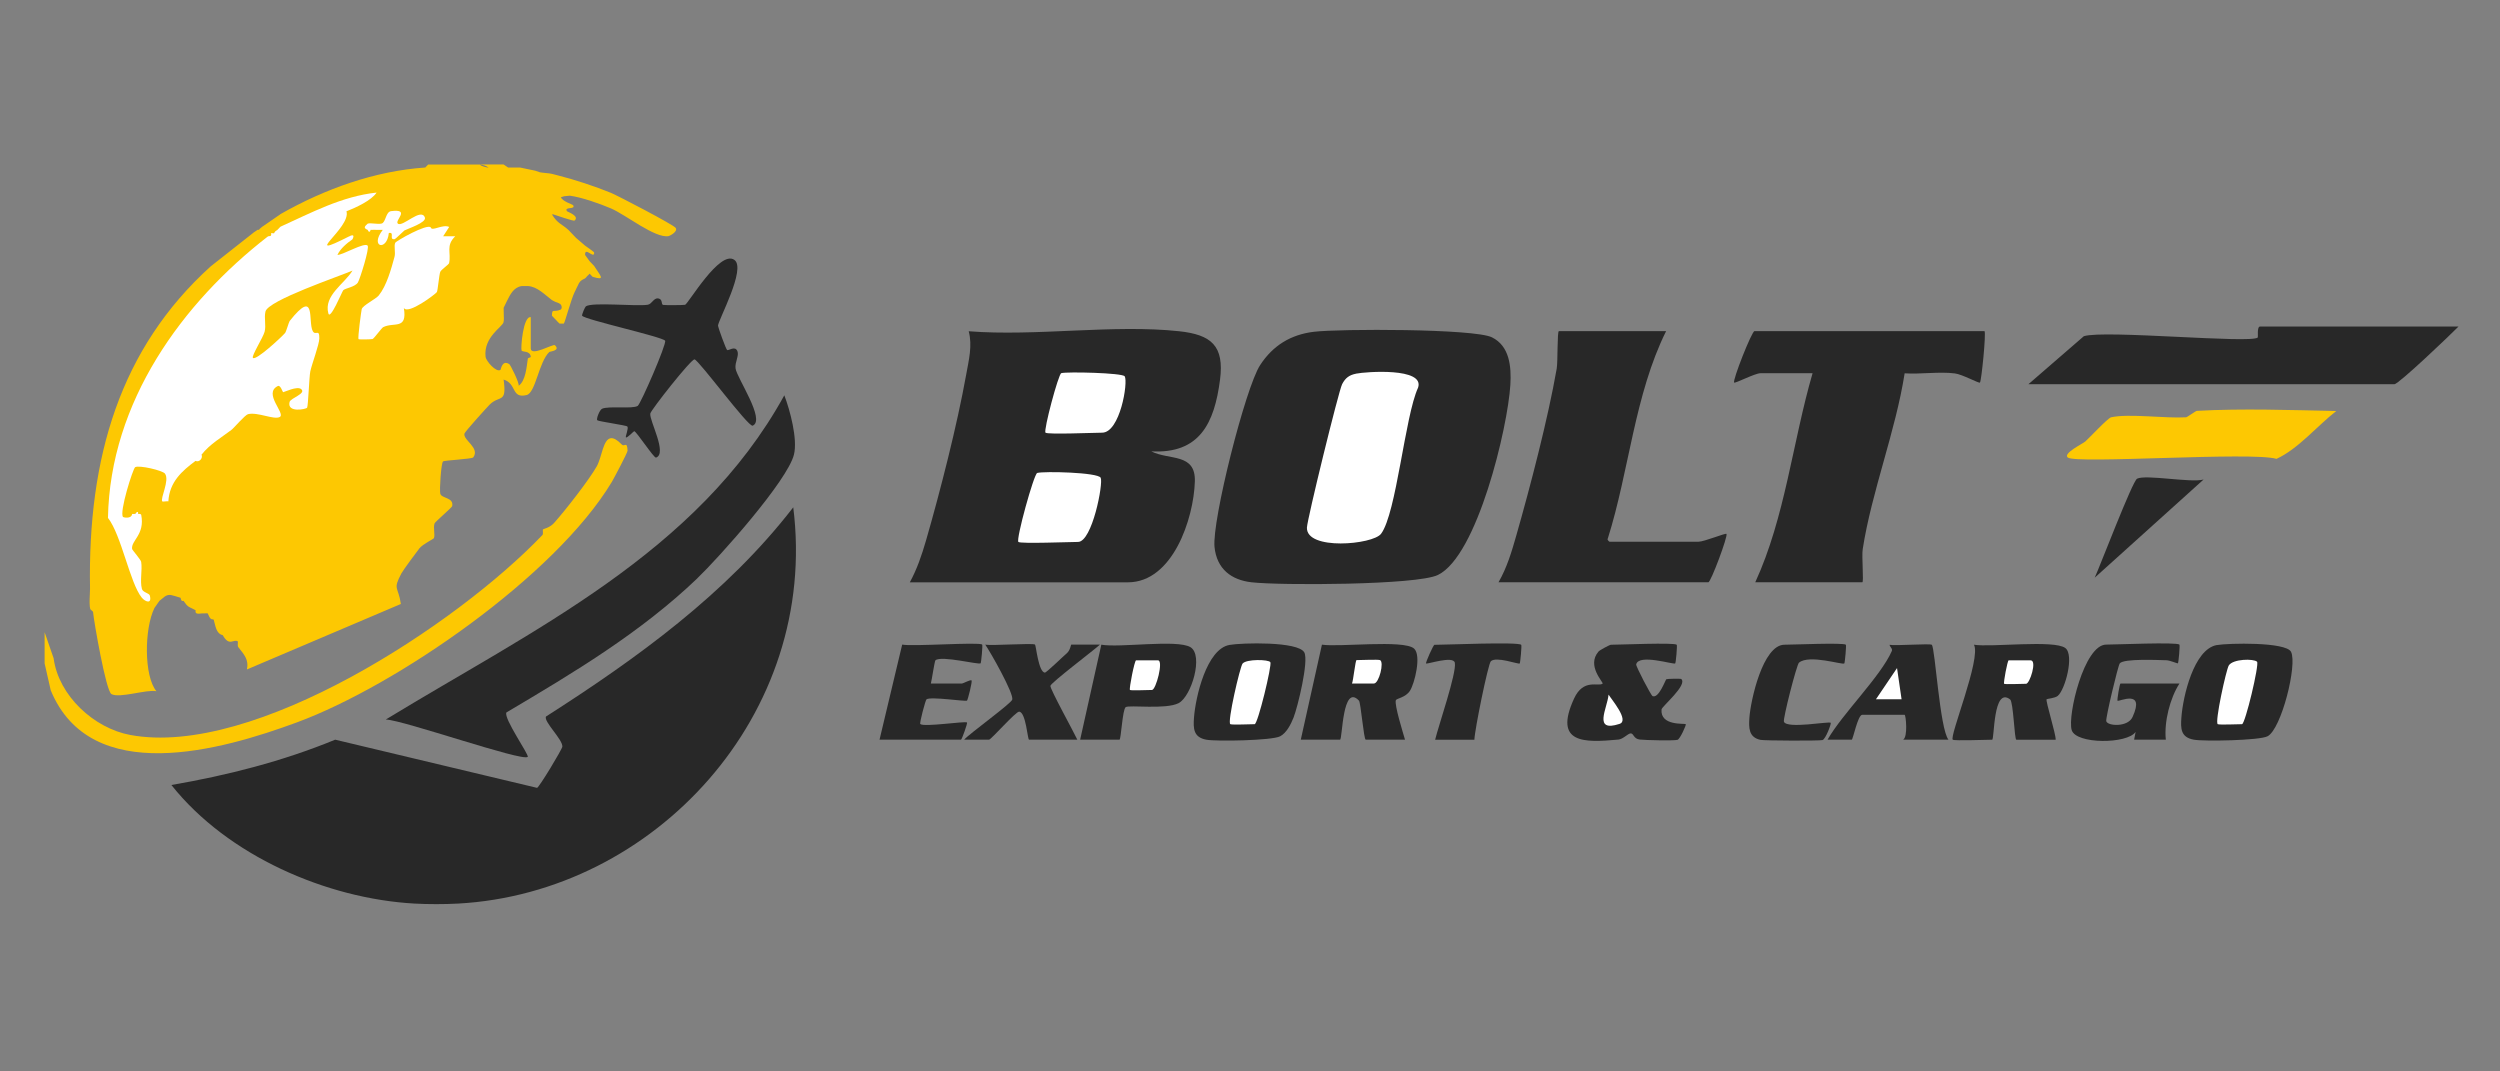 <?xml version="1.0" encoding="UTF-8"?>
<svg id="Layer_1" xmlns="http://www.w3.org/2000/svg" version="1.1" viewBox="0 0 700 300">
  <rect x="0" y="0" width="700" height="300" fill="#808080" stroke="none"/>
  <!-- Generator: Adobe Illustrator 29.2.1, SVG Export Plug-In . SVG Version: 2.1.0 Build 116)  -->
  <defs>
    <style>
      .st0 {
        fill: #282828;
      }

      .st0, .st1, .st2 {
        fill-rule: evenodd;
      }

      .st1 {
        fill: #fdc802;
      }

      .st2 {
        fill: #fff;
      }
    </style>
  </defs>
  <path class="st0" d="M330.18,92.75c9,.97,12.65,4.08,11.43,13.56-1.58,12.25-5.74,20.8-19.25,20.07,5,2.56,12.46.37,12.2,8.45-.33,10.47-6.22,28.22-18.75,28.22h-61.06c2.03-3.73,3.34-7.6,4.53-11.7,4-13.84,8.72-32.34,11.25-46.45.71-3.98,1.79-8.1.71-12.15,18.78,1.49,40.51-1.99,58.95,0h0Z"/>
  <path class="st0" d="M367.88,92.9c7.04-.86,44.89-.9,49.86,1.55,4.97,2.45,5.46,8.19,5.16,13.32-.71,11.86-9.22,47.89-20.3,53.23-5.91,2.85-44.22,2.96-52.19,2.04-5.65-.65-9.7-3.72-10.34-9.84-.77-7.34,8.65-44.65,12.76-50.96,3.6-5.53,8.62-8.56,15.05-9.34h0Z"/>
  <path class="st0" d="M555.66,92.71c.49.51-.84,13.85-1.27,14.41-.23.3-4.92-2.3-7.02-2.56-4.41-.56-9.57.27-14.07-.03-2.54,16.26-9.25,33.16-11.74,49.23-.32,2.05.34,9.28-.11,9.28h-29.98c8.37-18.18,10.46-39.29,16.05-58.54h-14.57c-1.56,0-7.12,2.92-7.39,2.62-.52-.57,4.95-14.41,5.7-14.41h64.4Z"/>
  <path class="st0" d="M466.51,92.72c-8.84,17.8-10.33,39.08-16.32,58.06-.33.3.41.9.47.9h24.94c1.56,0,7.53-2.48,7.81-2.19.49.52-4.37,13.54-5.07,13.54h-58.75c2.36-4.12,3.65-8.45,4.95-13.01,3.97-13.91,8.87-32.68,11.34-46.81.33-1.9.11-10.5.61-10.5h30.01Z"/>
  <path class="st0" d="M688.39,91.42c-1.97,2.04-16.77,16.16-17.96,16.16h-102.48l15.52-13.44c5.67-1.83,47.01,2.14,48.72.35.11-.11-.29-3.06.63-3.06h55.57Z"/>
  <path class="st1" d="M654.17,115.07c-5.46,4.27-10.65,10.61-16.75,13.41-6.96-2.06-56.16,1.49-58.45-.38-1.41-1.16,4.21-3.86,4.92-4.49,1.15-1.02,6.31-6.57,7.23-6.77,5.03-1.1,15.21.37,21.03,0,.2-.01,2.72-1.79,2.91-1.8,12.9-.71,26.19-.22,39.1.04h0Z"/>
  <path class="st0" d="M364.22,207.11l5.92-26.61c4.67.76,22.87-1.46,25.79,1.09,2.13,1.86.18,9.82-1.17,11.87-1.24,1.88-3.74,2.08-3.92,2.6-.46,1.29,2.04,9.21,2.56,11.04h-11c-.54,0-1.38-10.38-1.89-10.92-4.68-5-4.6,10.92-5.3,10.92h-11,0Z"/>
  <path class="st0" d="M546.78,207.12c-1.04-.85,8-22.75,5.93-26.6,4.75.79,22.44-1.44,25.58.93,2.58,1.94-.05,11.7-2.12,13.4-.8.66-3.02.8-3.12.94-.33.47,2.63,9.79,2.54,11.33h-11.01c-.55,0-.82-10.58-1.75-11.28-4.82-3.71-4.35,11.28-5.03,11.28-1.5,0-10.58.35-11.01,0h0Z"/>
  <path class="st0" d="M469.49,180.53c.18.18-.24,5.05-.43,5.23-.41.4-10.25-2.8-10.93.28-.11.49,4.14,8.68,4.59,8.87,1.76.74,3.59-4.57,3.86-4.73.21-.13,4.01-.2,4.17-.06,1.85,1.67-5.44,7.68-5.52,8.52-.4,4.69,6.44,3.85,6.79,4.12.19.15-1.6,4.19-2.32,4.39-1.05.29-9.05.1-10.57-.08-1.79-.2-1.63-1.72-2.54-1.72-.75,0-2.09,1.6-3.44,1.73-9.52.88-18.24,1.22-12.42-11.47,2.63-5.74,6.79-3.26,8-4.19.38-.29-4.62-5-1.13-9.01.33-.38,3.12-1.88,3.46-1.88,2.44,0,17.76-.67,18.41,0h0Z"/>
  <path class="st0" d="M344.24,180.58c3.37-.6,19.3-1.05,20.97,2.11,1.28,2.43-1.85,15.26-3.01,18.21-.74,1.88-1.96,4.32-3.77,5.27-2.26,1.18-17.79,1.47-20.64.95-3.62-.67-3.71-3.09-3.47-6.23.44-5.76,3.53-19.17,9.93-20.31h0Z"/>
  <path class="st0" d="M620.72,180.62c3.09-.55,19.34-.93,20.77,1.89,1.82,3.59-2.7,21.64-6.58,23.65-2.26,1.18-17.81,1.47-20.66.95-3.65-.67-3.69-3.09-3.46-6.21.41-5.77,3.45-19.14,9.93-20.29h0Z"/>
  <path class="st0" d="M610.24,180.49c.18.19-.23,5.07-.43,5.24-.13.1-2.25-.84-3.18-.86-2.25-.04-11.97-.53-13.09.87-.51.64-4.01,15.38-3.79,16.19.37,1.39,6.04,1.75,7.36-1.16,3.66-8.02-3.87-4.2-4.21-4.57-.16-.17.6-4.8.84-4.8h16.5c-2.62,4.04-4.34,10.74-3.81,15.71h-8.88l.42-2.18c-2.29,3.42-16.69,3.5-17.9-.51-1.22-4.05,3.49-23.93,9.66-23.93,2.69,0,19.79-.75,20.51,0h0Z"/>
  <path class="st0" d="M302.44,207.11l5.93-26.6c5.12.93,21.19-1.54,24.94.69,3.75,2.22.3,13.85-3.32,15.69-3.63,1.84-13.83.43-14.8,1.11-.91.64-1.29,9.11-1.74,9.11h-11.01Z"/>
  <path class="st0" d="M289.81,180.49c.29.3.96,7.68,2.75,7.85.4.04,5.24-4.67,6.15-5.43.97-.81,1.12-2.42,1.25-2.42h8.03c-1.57,1.47-13.72,10.65-13.88,11.55-.14.83,6.69,13.18,7.54,15.07h-13.52c-.41,0-.86-7.64-2.75-7.85-.93-.1-7.88,7.85-8.45,7.85h-6.97c1.53-1.73,13.15-10.11,13.47-11.21.5-1.69-6.14-13.37-7.56-15.41,1.8.38,13.44-.5,13.94,0h0Z"/>
  <path class="st0" d="M540.91,180.55c.93.95,2.23,23.54,4.66,26.56h-12.7c1.39-.72.77-6.97.42-6.97h-11.85c-1.27,0-2.59,6.97-2.96,6.97h-6.77c4.16-7.28,14.84-17.65,18-24.82.28-.64-.55-1.17-.64-1.74,1.57.33,11.43-.43,11.85,0h0Z"/>
  <path class="st0" d="M275.01,180.48c.19.18-.27,5.03-.43,5.24-.4.51-10.9-2.23-12.65-.85-.25.21-1.04,5.66-1.29,6.52h8.66c.4,0,2.46-1.18,2.74-.87.25.28-1.05,5.51-1.29,5.66-.49.29-10.09-1.2-11.33-.37-.29.2-2.01,6.7-1.74,6.92,1.08.92,12.61-.89,13.09-.43.18.17-1.44,4.8-1.69,4.8h-22.81l6.34-26.62c2.76.6,21.57-.78,22.39,0h0Z"/>
  <path class="st0" d="M516.84,180.51c.18.18-.26,5.05-.43,5.25-.42.5-9.84-2.62-12.7-.21-.64.54-4.54,15.75-4.21,16.54.86,2.07,12.62-.18,13.11.29.19.18-1.4,4.58-2.32,4.84-.84.24-16.24.18-17.37-.06-3.33-.72-3.28-3.44-3.09-6.19.34-4.81,3.74-20.45,9.84-20.45,2.29,0,16.56-.62,17.17,0h0Z"/>
  <path class="st0" d="M425.95,180.55c.18.18-.26,5.02-.43,5.23-.27.31-6.64-2.09-8.09-.62-.77.79-4.54,19.28-4.6,21.96h-10.99c.87-3.69,6.1-18.83,5.51-21.56-.44-2.04-7.74.49-8.05.21-.21-.19,2.05-5.22,2.33-5.22,3.13,0,23.44-.88,24.32,0h0Z"/>
  <path class="st0" d="M617.02,134.25l-30.5,27.5c1.49-3.24,10.55-27.02,11.86-27.71,2.36-1.26,15.11,1.22,18.64.22h0Z"/>
  <path class="st1" d="M12.48,177.01h0s0,0,0,0h0ZM47.15,146.45h0s0,0,0,0h0,0s0,0,0,0h0s0-.01,0-.01h0ZM45.46,143.84h0s0,0,0,0h0ZM47.99,142.96h0s0,0,0,0h0s0,0,0,0h0ZM171.1,122.69c.75-.05,1.72.45,3.03,1.8.74.76,1.45-1.14,1.59,1.7.03.49-3.85,7.81-4.41,8.75-15.86,26.4-60.32,57.04-88.16,67.32-21.21,7.83-57.75,18.21-68.95-8.99l-1.71-7.53v-8.72l2.52,7.28c1.4,10.53,11.33,19.61,21.46,21.49,34.6,6.44,91.45-30.89,115.41-55.99.3-.31,0-1.4.16-1.58.12-.13,1.87-.43,3.07-1.76,3.07-3.42,9.81-12.04,11.98-15.88,1.45-2.57,1.76-7.73,4.02-7.89h0ZM141.02,86.22h0s0,.01,0,.01h0ZM75.89,65.25l-.06.06.07-.05h0s-.01-.02-.01-.02h0ZM102.95,62.63l-.05.06.06-.04v1.73h.83c1.25-.83,1.16-1.15-.27-.97l-.58-.78ZM102.84,55.24c-7.83,1.74-15.38,4.55-22.64,8.41l-1.77-.15-.04.05.05-.03c.29,1.09-.73.76-.85.87v-.03s0,.01,0,.01l-.02.02h.03c-.29.28.49.27-.85.87v-.04s0,.02,0,.02l-.29.65.08.1c.17.74-.88,1.32-1.48.14v-.02s0,0,0,0l-.05.02h.06c-.14.38-.28.75-.48,1.1-.2.35-.38.64-.64.87-11.39,10.19-20.52,18.45-28.83,31.79-8.42,13.52-13.66,28.69-14.11,44.84,3.08,5.97,5.64,12.29,7.69,18.96l.02-6.26c-2.77-3.19-3.44-4.7-.61-8.35.46-.85.7-1.83.78-2.77l-.17-2.5h-.85,0s0,0,0,0c-.24.85-.61.86-.85,0,1.65,1.73-2.21,2.64-3.23,1.28-1.26-1.67,2.19-14.32,3.96-15.23,5-.05,9.36.56,9.68,4.47l-.16,1.93-.48.99-.17,1.17-.34,1.01.56.19.32.7v.02s0-.02,0-.02h0c-.08-.28-.17-.53-.31-.7h-.01s-.3-.66-.3-.66l.08-.54.62-1.86.03-.31,1.08-2.23c.66-1.05,4.45-5.21,5.34-5.32.39-.05.76.05,1.1.26h.01s0,0,0,0c.11-.08.21-.31.45-.62l1.24-1.12h0c-.13-1.32.6-2.46,2.19-3.43,1.18-1.05,3.04-2.68,4.7-3.31l1.56-.24h0c-.22-.28-.45-.73-.28-.93,4.35-5.02,5.61-5.09,11.75-3.4,1.69.69,1.52-.62-.49-3.94-1.42-3.08,1.76-6.87,3.85-3.31,5.56-2.58,8.24,1.07,2.27,3.99-.9,1.51,3.09,1.13,3.25.85.13-6.65,1.47-12.55,3.34-18.86-.57-.55-1.21-1.21-1.91-1.96l-.97-6.1c-2.52,1.4-4.27,3.9-4.99,6.74-1.83,2.11-3.85,4.01-6.06,5.7-5.34,3.75-5.8,1.6-1.37-6.43-.33-6.6.61-7.25,6.09-10.02,6.19-2.87,12.62-5.3,19-7.54.8.16.94.8.77,1.59-3.69,3.79-3.65,4.53.14,2.21.62-.52,3.12-8.73,2.89-9.33-2.36.76-4.7,1.63-7.03,2.6-2.48-.57-.28-3.59,1.77-4.76l1.81-.39-.83-.86.05-.03h-.06c-.67,1.82-6.79,5.14-6.92,1.9,2.85-2.82,4.66-5.89,5.45-9.21,2.14-1.16,4.29-2.34,6.43-3.55h0ZM142.28,46.93h-.05s.05.01.05.01h0ZM119.87,46.06h14.38c1.12.1,1.96.39,2.54.87h.04s.02.01.02.01h-.06c-.78-.09-1.91-.36-2.54-.89h6.76l1.27.87h3.38l2.11.44c.47.06,1.37.32,2.11.44l1.27.44c1.11.2,2.51.24,3.38.44l1.69.44c4.49,1.11,10.54,3.11,14.84,4.88,1.79.73,17.58,8.94,18.15,9.83.66,1.03-1.7,2.24-2.02,2.29-3.82.64-11.94-5.98-16.12-7.76-3.23-1.38-8.18-3.11-11.48-3.56h-.05s-1.57.15-1.57.15l-.9.27h-.01c.36,1.15,3.25,2.02,3.38,2.2.96,1.39-2.62.33-1.68,1.73.11.16,3.63,1.33,2.11,2.63-.24.21-5.1-1.49-5.92-1.74h0s-.41,0-.41,0h0,0c1.67,2.67,2.64,2.55,4.65,4.37l.42.44c.15.14.27.3.42.44l.42.44c.15.14.27.3.42.44l.42.44,2.54,2.18h0c.26.23,2.54,1.7,2.54,1.96.03,1.94-2.64-1.85-2.54.65h0s0,0,0,0c.31.38.88,1.24,1.27,1.75l.42.44c.12.16.31.28.42.44l.42.44c1.83,2.89,3.32,4.16-.42,3.05l-.42-.44c-.12-.03-.31-.44-.42-.44l-.42.44c-.2.07-.57.69-.85.87l-.85.44c-.4.39-.16-.04-.85.87l-.42.87c-.21.33-.28.62-.42.87l-.42.87c-.88,1.73-2.68,8.37-2.98,8.72-.06.07-.93.02-1.25.01l-.42-.44c-.12-.05-.27-.31-.42-.44l-.42-.44c-.12-.16-.37-.31-.42-.44l-.42-.44c.06-2.22.45-.77,2.54-1.75.27-.35.27-.79,0-1.31-.77-.73-1.4-.65-1.69-.87l-.85-.44c-2-1.5-4.11-3.81-6.76-3.93h-1.69c-2.35.38-3.24,2.42-4.23,4.36l-.42.87-.42.87.04,2.05c.04.7.06,1.39-.07,1.98-.27,1.3-5.64,4.15-5.03,9.67.14,1.22,2.96,4.44,4.16,3.69.16-.1.45-2.98,2.51-1.6.27.18,2.78,5.11,2.61,6.03,1.95-1.43,2.21-5.22,2.55-7.55.05-.34.85-.35.84-.53-.16-1.82-2.36-1.28-2.58-1.78-.28-.65.41-9.72,2.57-9.35v8.73c0,2.45,6.25-1.34,6.76-.87,1.66,1.52-1.44,1.76-1.56,1.88-2.97,2.83-3.83,11.45-6.36,12.07-4.36,1.07-2.69-3.19-6.45-4.34.95,6.85-1.07,4.24-3.89,7.01-.63.62-6.99,7.62-7.09,8.16-.32,1.85,4.42,3.97,2.49,6.62-.35.48-8.16.81-8.48,1.15-.53.57-1.01,7.93-.76,9.01.33,1.39,3.81.98,3.34,3.49-.07.37-4.76,4.39-4.93,4.82-.47,1.25.23,3.25-.21,4.17-.11.23-3.07,1.64-4.04,2.83-.61.75-4.59,6.16-5.04,7.01-2.49,4.72-.89,3.52-.15,8.57l-43.12,18.34c.62-2.78-.85-4.27-2.41-6.25-.3-.38-.02-1.53-.13-1.61-1.18-.8-2.36,1.59-4.22-1.75v-.02s0,.02,0,.02c-1.93-.43-2.05-2.8-2.54-4.36h0s-.71-.15-.71-.15c-.2-.15-.37-.37-.5-.6l-.46-.98-.02-.02-1.56.02c-.62.07-1.22.14-1.53-.01-.25-.12-.31-.33-.31-.52l.03-.36h0c-1.57-.85-1.91-.79-2.57-1.54l-.81-1.08-.35.03c-.15-.01-.33-.18-.49-.9h0s0,0,0,0c-2.39-.68-3.07-1.18-4.35-.39l-1.55,1.25h0s0,0,0,0l-1.4,1.99c-2.87,5.83-2.96,19.11.55,23.32-2.83-.57-10.32,2.06-12.6.8-1.53-.85-4.92-20.39-5.15-23.05h0s-.75-.7-.75-.7c-.29-.93-.22-2.63-.15-4.05l.06-1.74v-.05c-.66-36.68,8.43-67.22,33.78-90.16l11.88-9.36v-.02s1.27-.87,1.27-.87c.1-.07.32.07.42,0l.02-.02.03-.15.64-.54.16-.16.09-.03,4.92-3.39.06-.07c12.56-7.15,26.56-12.12,40.6-13.08h0l.85-.87h0Z"/>
  <path class="st0" d="M128.29,253c-3.74.21-8.52.21-12.26,0-24.58-1.38-52.31-13.39-68.04-33.2,15.63-2.69,31.14-6.63,45.86-12.69l56.53,13.49c.63-.2,7.04-10.86,7.08-11.54.11-2.02-5.24-6.96-4.6-8.42,25.35-16.21,50.52-34.34,69.25-58.59,7.28,58.04-38.88,107.91-93.82,110.95h0Z"/>
  <path class="st0" d="M195.27,161.92c-15.93,15.24-34.73,26.47-53.47,37.56-.89,1.6,6.48,12.01,5.96,12.45-1.58,1.35-34.82-10.3-39.73-10.47,40.62-24.81,87.28-46.57,111.58-90.77,1.61,4.2,3.75,12.22,2.71,16.55-1.76,7.33-21.06,28.94-27.07,34.68h0Z"/>
  <path class="st0" d="M205.62,72.77c3.43,2.39-4.58,16.95-4.58,18.44,0,.37,2.24,6.64,2.56,6.8.44.23,2.21-1.29,2.87.3.54,1.29-.74,3.09-.52,4.84.33,2.62,8.51,14.45,4.8,16.04-1.19.51-15.08-18.36-16.28-18.56-.95-.15-12.22,14.18-12.39,15.16-.32,1.91,4.87,11.21,1.61,12.34-.59.2-5.51-7.39-6.12-7.4-.14,0-2.04,2.05-2.32,1.73-.19-.23.82-2.53.41-3.04-.27-.34-8.16-1.42-8.44-1.76-.3-.36.64-2.87,1.36-3.21,1.85-.85,8.53.12,9.98-.8.82-.52,8.16-17.39,7.67-18.25-.62-1.07-22.63-5.92-23.24-7-.14-.25.8-2.43,1.05-2.62,1.76-1.25,14.05.06,17.31-.45,1.22-.19,1.66-1.98,2.96-1.77,1.31.21.76,1.6,1.33,1.81.29.11,5.89.08,6.19-.03.9-.31,9.69-15.44,13.77-12.59h0Z"/>
  <path class="st2" d="M78.41,63.53c8.81-3.98,17.27-8.56,27.04-9.61-1.45,2.22-5.84,4.23-8.44,5.24,1.43,4.63-13.42,14.2.84,6.98,1.09-.52,1.39-.26.85.87-1.54,1.04-3.41,2.61-4.22,4.37,1.56,0,7.51-3.59,8.45-2.62.62.64-2.14,9.36-2.71,10.32-.77,1.28-3.52,1.6-4.1,2.18-.33.33-3.65,8.49-4.18,6.5-1.35-5.05,4.54-8.3,6.76-12-3.63,1.6-23.64,8.32-24.37,11.47-.43,1.85.23,3.86-.24,5.66-.43,1.64-3.75,6.82-3.27,7.32.83.86,7.99-5.8,9-6.97.31-.36,1.06-3.06,1.28-3.35,7.54-9.52,5.07.23,6.47,2.81.78,1.45,1.88-.83,1.84,2.05-.02,1.76-2.09,7.16-2.53,9.27-.31,1.53-.59,9.74-.89,10.14-.34.45-5.68,1.49-4.91-1.6.28-1.12,4.77-2.35,3.25-3.61-1.13-.94-4.8.88-5.06.87-.11,0-.72-2.09-1.47-1.73-4.22,2.05,2.25,7.7.55,8.66-1.61.9-6.2-1.46-8.91-.78-.82.21-4.05,3.96-4.55,4.34-2.73,2.08-6.17,4.06-8.45,6.99.44,1.02-.68,2.25-1.69,1.75-3.77,2.81-7.29,5.86-7.61,11.35-.31-.15-1.57.15-1.69,0-.66-.82,2.12-5.88.75-7.78-.65-.9-7.25-2.44-8.35-1.81-.62.35-4.54,12.75-3.39,13.96.09.1,2.36.63,2.54-.87.27.04.57,0,.85,0,.57-.75.85-.75.85,0,.02.04.76-.14.85.3,1.06,5.53-2.88,7.1-2.56,9.51.04.3,2.44,2.99,2.54,3.61.37,2.32-.4,5.27.21,7.58.26.99,2.03,1.17,2.21,1.84.66,2.5-1.27,1.8-2.25.6-3.32-4.06-5.7-17.51-9.47-22.33.62-32.54,20.76-60.18,44.82-78.84.19-.14,1.11.23.85-.87.24-.07.65.08.85,0,.14-.38.42-.66.85-.87l.85-.87h.01Z"/>
  <path class="st2" d="M120.61,63.67c.31,1.24,3.29-.99,5.17-.13l-1.69,2.61h3.38c-2.72,2.66-1.1,4.55-1.72,7.53-.08.38-2.23,1.84-2.47,2.42-.33.77-.69,5.25-.96,5.69-.28.47-8.06,6.43-9.24,4.44,1.02,6.26-2.78,3.85-5.8,5.38-.4.2-2.61,3.25-2.97,3.32-.5.11-3.77.17-3.91.03-.29-.3.77-7.99.88-8.4.26-1.03,3.95-2.82,4.76-3.82,2.23-2.76,3.48-7.38,4.42-10.81.34-1.23-.21-3.06.2-3.94.24-.52,8.92-5.45,9.96-4.32h0Z"/>
  <path class="st2" d="M102.96,62.62c.82-.3,2.8.26,3.9-.03,1.18-.31,1.11-3.27,2.64-3.47,5.6-.71.86,2.67,1.91,3.5,1.34,1.06,6.54-4.62,7.56-1.7.49,1.4-4.76,3.09-5.72,3.6-.16.09-2.53,2.41-2.71,2.44-1.81.27.13-2.07-1.67-1.72-.5,5.24-5.46,3.96-1.7-.87-1.12.04-2.26-.07-3.38,0-.22.73-.55.68-.85,0-1.24-.53-.88-.94,0-1.74h0Z"/>
  <path class="st2" d="M285.15,151.74c-.74-.65,4.34-19.04,5.27-19.31,1.84-.53,16.98-.17,17.77,1.34.79,1.51-2.37,17.97-6.35,17.97-2.24,0-16.06.56-16.7,0h0Z"/>
  <path class="st2" d="M292.74,121.15c-.61-.59,3.62-16.45,4.42-16.67,1.54-.44,17.16-.09,17.76.89,1,1.65-1.31,15.78-6.34,15.78-2.13,0-15.25.56-15.83,0h0Z"/>
  <path class="st2" d="M379.71,104.62c2.69-.55,19.29-1.77,17.35,3.93-3.68,7.96-6.06,35.19-10.36,40.91-2.29,3.05-20.99,4.75-20.76-1.74.09-2.38,8.87-38.22,9.85-40.14.91-1.77,2-2.57,3.91-2.95h0Z"/>
  <path class="st2" d="M386.41,184.83c1.22.55-.29,6.55-1.7,6.55h-6.15c.34-.66.95-6.55,1.27-6.55,1.15,0,6.07-.23,6.58,0h0Z"/>
  <path class="st2" d="M561.15,191.46c-.24-.23.95-6.56,1.27-6.56h6.16c1.87,0-.25,6.56-1.27,6.56-.93,0-5.93.21-6.16,0h0Z"/>
  <path class="st2" d="M450.4,194.49c.78,1.32,5.92,7.27,3.07,8.2-7.54,2.47-3.41-4.37-3.07-8.2h0Z"/>
  <path class="st2" d="M344.5,202.77c-.94-.41,2.72-16.13,3.42-16.97,1.09-1.31,7.28-1.17,7.78-.39.51.78-3.51,17.36-4.4,17.36-1.19,0-6.27.24-6.81,0h0Z"/>
  <path class="st2" d="M620.98,202.77c-.92-.41,2.36-15.28,3.08-16.44,1.15-1.85,6.95-1.95,7.91-1.05.7.67-3.32,17.49-4.21,17.49-1.18,0-6.26.23-6.79,0h0Z"/>
  <path class="st2" d="M316.39,193.19c-.31-.28,1.29-8.29,1.7-8.29h6.16c1.59,0-.57,8.29-1.7,8.29-.93,0-5.93.21-6.16,0h0Z"/>
  <polygon class="st2" points="532.44 195.79 525.27 195.79 531.17 187.06 532.44 195.79 532.44 195.79 532.44 195.79"/>
</svg>